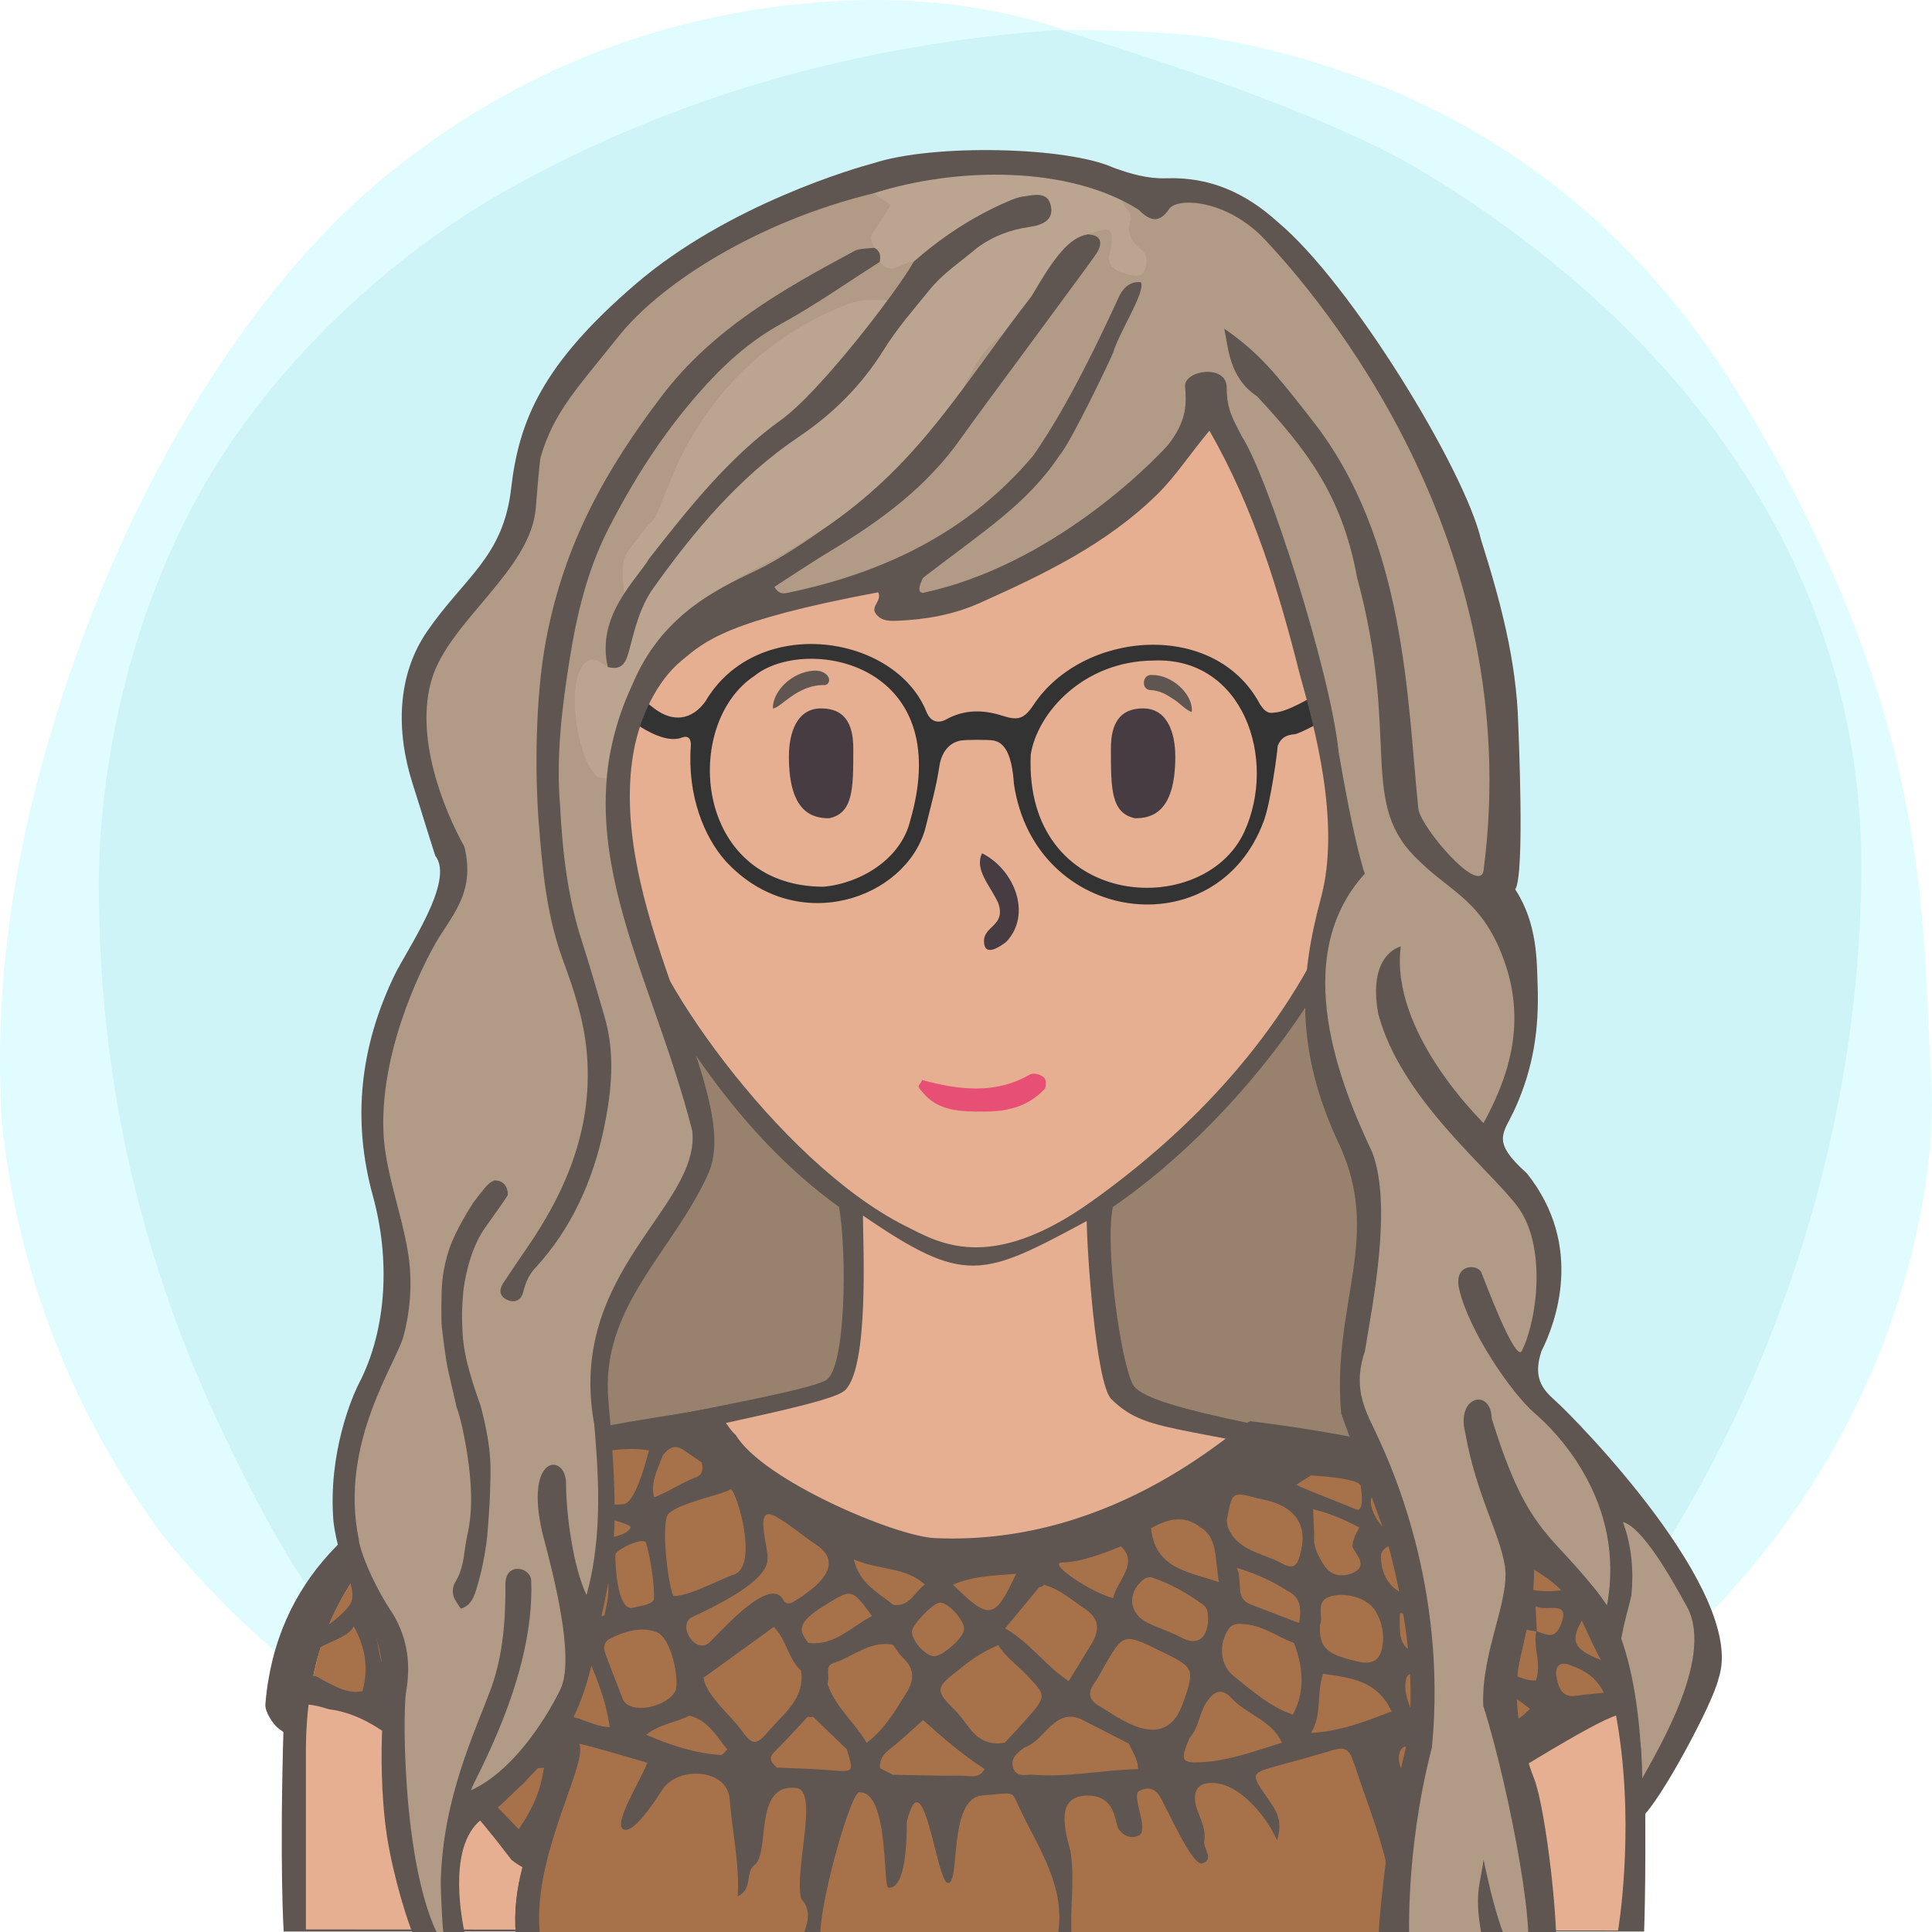 <?xml version="1.0" encoding="UTF-8"?>
<svg width="240px" height="240px" viewBox="0 0 240 240" version="1.1" xmlns="http://www.w3.org/2000/svg" xmlns:xlink="http://www.w3.org/1999/xlink">
  <title>Beste Freundin gesucht</title>
  <desc>Profilbild</desc>
  <g id="beste-freundin-gesucht" stroke="none" stroke-width="1" fill="none" fill-rule="evenodd">
    <g fill="none" fill-rule="evenodd">
        <path fill="#E0FCFF" d="M239.919,134.308 C241.162,153.816 229.215,227.784 119.966,239.778 C107.376,240.801 91.116,238.421 73.512,229.716 L70.166,227.784 C48.166,217.709 32.063,205.38 20.226,190.756 C9.026,175.619 2.295,158.277 0.25,139.719 C-0.993,120.21 2.363,99.697 11.237,76.672 C20.11,53.648 33.526,33.512 48.192,21.632 C62.859,9.752 79.517,2.745 98.132,0.616 C110.542,-0.803 121.903,0.229 132.215,3.714 C141.256,3.779 147.637,4.153 151.36,4.836 C172.633,8.738 198.376,19.798 216.309,49.488 C240.53,89.588 238.676,114.799 239.919,134.308 Z"/>
        <path fill="#CEF4F8" d="M131.682,3.697 C153.137,10.258 168.153,16.128 176.728,21.308 C212.772,43.078 231.222,74.142 231.222,107.547 C231.222,140.935 219.745,176.053 199.239,203.013 C194.35,209.441 186.113,217.023 174.529,225.761 C152.192,235.106 134.015,239.778 120,239.778 C105.985,239.778 88.75,235.544 68.294,227.074 C60.428,221.353 55.199,217.218 52.607,214.671 C39.783,202.071 33.301,189.66 27.998,178.611 C17.633,157.012 12.278,134.629 12.278,109.879 C12.278,96.555 15.529,77.178 25.631,59.817 C34.294,44.927 48.652,31.63 62.877,23.647 C83.417,12.12 106.352,5.47 131.682,3.697 Z"/>
    </g>
    <!-- Hair --><!-- wellig --><path d="M117.5,218 C151.466,218 178,206.639 178,155 C178,103.361 151.466,34 117.5,34 C83.534,34 67,72.861 67,124.5 C67,176.139 83.534,218 117.5,218 Z" fill="#b19b86"></path><path d="M117.5,218 C151.466,218 178,206.639 178,155 C178,103.361 151.466,34 117.5,34 C83.534,34 67,72.861 67,124.5 C67,176.139 83.534,218 117.5,218 Z" fill="#98826d"></path><!-- Head --><!-- Gesicht normal --><path d="M204.239,215.941 C203.891,200.941 193.503,185.068 175.905,181.12 C158.308,177.171 142.239,174.941 140.711,171.961 C139.183,168.98 137.239,154.941 138.239,149.941 C149.731,142.039 161.239,128.941 167.466,115.759 C172.494,112.941 175.264,105.123 177.239,97.941 C179.215,90.759 178.06,83.439 172.494,83.439 L170.239,83.439 C170.239,83.439 169.035,73.328 167.239,67.941 C157.239,42.941 134.606,34.061 111.622,37.832 C98.694,40.346 77.146,52.555 73.017,75.72 C72.657,78.413 72.298,84.337 72.298,84.337 C72.298,84.337 69.964,83.8 68.887,84.337 C63.239,86.941 65.239,94.941 66.239,98.941 C68.574,105.82 71.239,109.941 76.787,114.862 C83.239,126.941 91.311,140.604 104.239,149.941 C105.239,155.941 105.049,169.903 102.644,171.422 C100.239,172.941 81.859,175.863 64.239,179.941 C46.62,184.019 35.778,196.163 35.239,213.941 C34.701,231.719 35.239,239.941 35.239,239.941 L201.239,239.941 L204.239,239.941 C204.239,239.941 204.588,230.941 204.239,215.941 Z" fill="#5F5551"></path><path d="M178,184.678 C147,176.356 143,178.678 138.056,173.804 C136.106,171.881 135,154.91 135,151.678 C122,158.678 119.866,159.678 107.197,151 C107.197,154.412 108,169.678 105,172.678 C102,175.678 57,181.322 48,191 C40.647,198.907 38,207.406 38,217.678 C38,220.336 38,239.678 38,239.678 L169.291,239.792 L201,239.819 C201,239.819 209,193 178,184.678 Z" fill="#e7af91"></path><path d="M79.505,112.314 C70.505,110.386 66.505,94.314 68.505,88.314 C69.505,85.607 75.616,87.582 75.616,87.582 C75.616,87.582 75.725,70.427 83.505,60.314 C93.505,47.314 108.108,40 122.841,40 C134.505,40 141.654,43.413 150.505,49.314 C168.505,61.314 168.809,87.942 168.809,87.942 C168.809,87.942 171.148,87.176 172.58,87.044 C180.505,86.314 172.58,112.314 165.936,113.261 C159.505,128.314 148.169,140.314 135.505,149.314 C122.841,158.314 116.505,154.314 112.505,152.314 C96.505,144.314 79.505,119.314 79.505,112.314 Z" fill="#e7af91"></path><path d="M67.087,240.446 C66.087,231.446 72.087,220.943 72.087,217.446 C72.087,215.446 69.667,211.976 70.087,213.446 C72.087,220.446 63.087,228.446 64.087,240.446 L67.087,240.446 Z" fill="#5F5551"></path><path d="M171.078,240.446 C170.078,231.446 176.078,220.943 176.078,217.446 C176.078,215.446 173.658,212.976 174.078,214.446 C176.078,221.446 167.078,228.446 168.078,240.446 L171.078,240.446 Z" fill="#5F5551" transform="translate(172.039, 227.223) scale(-1, 1) translate(-172.039, -227.223) "></path><path d="M141,101.648 C138,101 138,98 138,93 C138,90 139,88 142,88 C145,88 146,91 146,94 C146,101 143,101.648 141,101.648 Z" fill="#463C42"></path><path d="M101,101.648 C98,101 98,98 98,93 C98,90 99,88 102,88 C105,88 106,91 106,94 C106,101 103,101.648 101,101.648 Z" fill="#463C42" transform="translate(102, 94.824) scale(-1, 1) translate(-102, -94.824) "></path><path d="M128.004,133.448 C128.363,133.267 129.261,133.448 129.62,133.807 C129.98,133.985 129.98,134.883 129.8,135.244 C127.645,137.576 124.944,138.084 122.222,138.084 C119.5,138.084 116.512,138.115 114.537,135.603 C113.687,134.698 114.358,134.883 114.537,134.165 C119.206,135.422 123.695,135.96 128.004,133.448 Z" fill="#E84F74"></path><path d="M125,117 C124.252,117.573 122.234,119 122.234,116.888 C122.234,115 125,115 124,112.162 C123,110 121,108 122,106 C126,108 128.252,113.573 125,117 Z" fill="#463C42"></path><path d="M100.973,83.32 C101.71,83.254 102.321,83.442 102.719,83.848 C103.146,84.288 103.098,84.947 102.499,85.101 C99,85 96.984,88.001 96,88 C96.014,85.769 98.38,83.547 100.973,83.32 Z" fill="#5F5551"></path><path d="M142.774,85.917 C141.701,85.858 141.721,84.008 142.907,84.035 C145.299,83.758 148.242,85.917 148.242,88.175 C147.625,88.098 146.613,87.211 146.076,86.92 C144.803,86.229 144.124,85.876 142.774,85.917 Z" fill="#5F5551" transform="translate(145.117, 86.093) rotate(5) translate(-145.117, -86.093) "></path><!-- Outfit --><path d="M70.82,215.229 C68.128,223.959 66.408,228.568 65.659,229.056 C64.536,229.787 44.665,209.704 38.895,208.22 C39.518,205.981 40.293,199.993 46.902,192.22 C52.531,185.664 72.86,179.129 87.752,178.565 C93.254,182.283 99.616,192.732 117.389,194.477 C129.237,195.64 142.166,190.524 156.177,179.129 C182.508,181.08 197.117,191.72 200.002,211.047 L173.515,227.651 L169.604,215.229 C149.213,225.945 87.111,221.728 70.82,215.229 Z" fill="#a7714a"></path><path d="M71.096,215.058 C71.096,216.122 64.636,238.95 65.264,240 C68.96,246.172 155.678,247.808 174.742,240 C171.331,222.938 169.276,214.624 168.576,215.058 C155.143,223.374 101.858,224.311 71.096,215.058 Z" fill="#a7714a"></path><path d="M201.294,207.098 C194.727,204.832 194.472,204.198 197.852,199.185 C200.674,202.146 201.269,203.456 201.294,207.098 Z M193.351,208.294 C193.114,207.059 193.726,206.372 194.927,206.804 C196.533,207.381 198.134,208.108 199.244,210.273 C197.765,210.434 196.832,210.492 195.916,210.646 C194.007,210.97 193.614,209.673 193.351,208.294 Z M190.743,199.508 C192.032,200.31 195.127,198.629 193.923,201.754 C193.161,203.732 192.148,203.075 190.911,202.642 C190.864,201.746 190.815,200.844 190.743,199.508 Z M185.974,207.467 C183.799,207.277 183.549,205.871 183.77,204.036 C184.02,201.957 185.403,201.85 186.954,202.018 C188.261,202.16 189.552,202.445 190.849,202.67 C190.392,204.619 191.557,206.574 190.8,208.755 C189.072,208.843 187.648,207.612 185.974,207.467 Z M184.261,210.81 C185.398,209.504 187.346,210.072 190.044,212.274 C188.54,214.003 186.617,214.386 184.916,215.901 C184.337,213.912 182.812,212.473 184.261,210.81 Z M174.635,208.699 C174.76,208.08 175.139,207.805 175.751,207.844 C178.987,208.047 182.069,211.294 181.999,214.416 C181.955,216.383 181.038,217.048 179.131,216.498 C176.716,215.802 174.112,211.277 174.635,208.699 Z M173.894,217.624 C174.602,215.587 178.317,218.768 180.951,219.111 C178.533,221.205 176.863,222.652 175.192,224.098 C175.751,221.939 173.186,219.66 173.894,217.624 Z M178.915,201.337 C181.912,201.932 182.081,202.148 181.802,205.019 C181.736,205.698 181.543,206.338 180.793,207.116 C173.81,204.955 173.81,204.955 173.894,200.372 C175.586,200.696 177.252,201.006 178.915,201.337 Z M179.936,192.494 C180.485,192.969 181.369,195.208 181.915,197.689 C180.191,198.405 178.431,198.787 176.519,198.567 C175.41,198.438 174.407,198.129 173.515,197.52 C172.076,196.537 171.566,194.864 171.537,193.417 C171.483,190.729 178.695,191.419 179.936,192.494 Z M164.363,207.925 C167.738,208.419 171.085,208.708 172.861,212.606 C169.527,213.862 166.565,215.071 162.857,215.275 C164.286,212.964 163.493,210.389 164.363,207.925 Z M159.254,194.214 C156.899,192.912 153.727,192.705 152.519,189.698 C152.478,189.429 152.437,189.158 152.395,188.888 C153.042,185.26 153.043,185.259 156.237,186.132 C156.884,186.308 162.857,186.89 161.654,192.499 C161.255,194.358 160.858,195.1 159.254,194.214 Z M159.912,197.613 C161.726,198.469 161.633,200.014 161.383,201.616 L155.391,199.322 C153.324,198.558 154.43,196.579 153.647,194.755 C156.228,195.569 158.133,196.448 159.912,197.613 Z M153.223,208.182 C151.522,206.828 151.373,204.204 152.603,202.392 C153.176,201.549 153.969,201.706 154.761,201.778 C156.98,201.982 158.739,203.366 160.75,204.105 C161.883,207.089 162.163,210.058 160.606,213 C157.735,212.017 155.523,210.011 153.223,208.182 Z M149.257,218.908 C146.723,219.038 146.597,218.68 147.767,215.889 C148.914,214.658 148.947,212.905 149.816,211.551 C150.652,210.25 151.65,209.484 153.012,210.97 C154.895,213.025 158.019,213.699 159.24,216.49 C159.574,216.117 159.778,215.692 159.927,215.249 C159.778,215.692 159.575,216.117 159.24,216.49 C155.958,217.493 152.721,218.732 149.257,218.908 Z M136.719,212.027 C135.388,211.295 134.986,210.432 135.93,209.111 C136.399,208.454 136.764,207.723 137.166,207.02 C139.531,202.884 139.596,202.863 144.053,205.044 C148.339,207.141 148.535,207.178 146.895,211.714 C144.602,218.059 138.566,213.044 136.719,212.027 Z M125.89,219.695 C125.419,218.442 126.386,217.764 127.226,217.093 C128.803,216.537 129.666,215.088 130.895,214.103 C132.14,213.105 133.227,213.008 134.545,213.69 C136.436,214.667 138.336,215.631 140.231,216.601 C140.617,217.556 141.356,218.383 141.369,219.767 C136.981,219.854 132.706,220.826 128.337,220.468 C127.483,220.399 126.327,220.857 125.89,219.695 Z M120.555,214.831 C119.889,214 119.29,213.099 118.537,212.354 C116.333,210.175 116.233,209.702 118.402,207.97 C120.058,206.646 121.718,205.271 124.012,204.375 C124.906,205.819 126.331,206.819 127.519,208.061 C130.016,210.668 130.012,210.686 127.553,213.507 C126.674,214.514 125.745,215.48 124.84,216.464 C123.039,216.839 121.654,216.201 120.555,214.831 Z M110.94,220.47 C110.402,220.204 109.865,219.937 109.327,219.67 C109.229,218.647 109.667,217.96 110.494,217.322 C111.862,216.267 113.105,215.056 114.68,213.665 C116.883,215.682 119.457,217.904 122.309,219.758 C121.651,221.043 120.427,220.568 119.437,220.578 C116.606,220.609 113.773,220.514 110.94,220.47 Z M102.779,209.152 C103.143,208.328 102.407,206.964 103.452,206.63 C105.931,205.837 108.032,203.792 110.915,204.305 C111.317,204.838 111.651,205.439 112.129,205.887 C113.541,207.207 113.662,208.56 112.647,210.209 C111.23,212.513 109.867,214.833 107.653,216.504 C106.18,213.954 103.733,212.04 102.779,209.152 Z M96.49,219.573 C95.914,218.994 95.326,218.493 96.209,217.624 C97.638,216.219 98.968,214.716 100.339,213.255 C100.562,213.322 100.786,213.326 101.01,213.268 C102.404,214.614 103.799,215.958 105.192,217.304 C106.071,220.195 106.076,220.145 103.183,219.904 C100.958,219.718 98.721,219.677 96.49,219.573 Z M87.401,208.408 L96.126,202.105 C97.688,203.648 97.879,206.034 99.512,207.531 C100.012,210.98 97.381,212.84 95.517,215.009 C93.821,216.981 93.454,216.808 91.936,214.717 C90.875,213.254 87.618,210.476 87.401,208.408 Z M80.269,215.501 C82.041,214.109 84.007,213.993 85.643,213.123 C87.971,213.684 88.988,215.692 90.35,217.32 C90.073,217.562 89.783,218.028 89.523,218.012 C86.33,217.811 83.363,216.818 80.269,215.501 Z M75.185,205.381 C74.947,204.724 75,203.973 75.683,203.615 C77.517,202.648 79.617,202.029 81.52,202.729 C83.458,203.443 84.381,208.605 83.927,210.004 C82.935,212.091 78.115,213.123 77.327,210.981 C76.638,209.105 75.863,207.26 75.185,205.381 Z M67.088,209.771 C64.905,204.922 71.651,202.847 72.59,204.922 C73.856,207.724 75.282,211.076 75.738,214.558 C73.115,214.437 71.501,212.648 69,213.318 C67.749,213.653 67.66,211.04 67.088,209.771 Z M59.52,222.12 C61.886,220.462 64.325,219.783 67.564,219.597 C67.131,222.676 66.102,224.741 64.448,227.234 C62.423,225.15 60.78,223.446 59.52,222.12 Z M60.296,209.436 C65.436,207.894 65.948,214.274 66.444,215.781 C63.568,216.84 61.003,217.925 58.156,218.489 C57.793,216.956 57.39,215.545 57.131,214.108 C56.517,210.682 56.863,210.466 60.296,209.436 Z M57.373,193.872 C57.373,193.872 60.443,193.813 61.295,193.866 C63.278,193.989 64.11,194.92 64.448,196.81 C64.946,199.591 65.492,202.167 63.4,204.728 C62.206,206.189 60.755,205.936 59.415,206.171 C58.015,206.416 57.738,204.883 57.538,203.958 C57.017,201.542 55.897,199.263 56.959,196.542 C57.326,195.601 57.411,194.896 57.373,193.872 Z M68.434,181.833 C68.434,184.45 68.319,186.731 68.47,188.994 C68.586,190.73 68.032,191.393 66.247,191.438 C63.457,191.509 57.2,191.693 57.2,191.693 C57.097,190.593 57.019,190.444 56.938,189.357 C56.569,184.446 56.624,184.422 61.566,183.311 C63.666,182.839 65.774,182.404 68.434,181.833 Z M75.087,200.674 C72.85,201.216 70.618,201.755 68.313,202.312 C67.144,201.545 67.342,200.184 67.126,199.096 C66.205,194.461 66.534,194.115 71.327,193.895 C74.956,193.728 75.686,194.394 75.563,197.943 C75.531,198.858 75.253,199.764 75.087,200.674 Z M78.362,189.678 C77.839,191.177 73.516,191.296 72.387,191.304 C70.894,191.316 70.199,190.541 70.262,189.104 C70.297,188.275 70.912,188.015 71.629,188.056 C72.961,188.135 77.447,188.887 78.362,189.678 Z M80.632,180.168 C80.532,180.381 79.058,186.763 77.413,186.868 C75.336,187.002 73.004,186.775 71.167,185.607 C69.604,184.614 70.872,180.619 72.189,180.534 C75.002,180.353 77.793,179.692 80.632,180.168 Z M78.663,199.717 C76.551,200.333 76.399,193.511 76.449,193.116 C76.53,192.483 79.996,190.807 80.269,191.693 C80.744,193.237 81.364,196.98 81.232,198.609 C81.17,199.349 79.411,199.499 78.663,199.717 Z M84.935,180.137 C85.672,180.643 86.411,181.145 87.149,181.648 C87.395,182.507 87.311,183.222 86.331,183.572 C84.823,184.111 82.998,185.368 81.249,186.001 C80.824,184.329 81.497,182.881 82.347,180.786 C83.031,179.866 83.822,179.373 84.935,180.137 Z M91.165,195.598 C89.472,196.165 85.706,198.263 83.641,198.276 C82.899,196.535 82.093,189.015 83.039,188.046 C84.409,186.64 90.121,185.601 90.758,184.981 C91.528,185.222 94.3,194.547 91.165,195.598 Z M96.368,188.385 C98.139,189.384 99.677,190.748 101.371,191.873 C105.707,194.755 99.878,198.131 98.633,198.948 C98.1,199.299 97.586,199.282 97.278,198.712 C95.695,195.791 89.916,202.243 88.215,203.952 C86.437,205.737 84.004,201.805 86.001,200.867 C88.556,199.669 95.255,196.548 95.343,193.753 C95.544,192.333 93.488,186.764 96.368,188.385 Z M100.424,204.095 C99.266,202.628 98.868,201.616 102.381,199.465 C105.804,197.368 105.741,197.23 108.335,200.747 C105.779,202.051 103.704,204.475 100.424,204.095 Z M110.966,199.355 C109.181,197.871 106.844,196.877 106.054,193.707 C109.217,195.087 112.469,194.614 114.881,196.837 C113.608,197.727 113.023,199.671 110.966,199.355 Z M119.76,202.4 C119.721,203.413 117.191,205.692 116.058,205.736 C115.031,205.777 113.293,203.878 113.279,202.702 C113.269,201.873 115.844,199.171 116.719,199.091 C117.752,198.998 119.806,201.232 119.76,202.4 Z M126.229,195.501 C123.562,201.212 122.926,201.321 118.389,196.857 C118.155,197.112 117.923,197.303 117.689,197.458 C117.923,197.303 118.155,197.112 118.389,196.857 C120.884,195.731 123.579,195.743 126.229,195.501 Z M129.668,196.859 C131.681,197.41 133.19,198.801 134.862,199.924 C136.574,201.076 136.602,202.506 135.646,204.115 C134.756,205.611 133.83,207.086 132.759,208.836 C129.84,206.91 127.941,204.04 124.858,202.282 C126.364,200.464 127.735,198.808 129.105,197.154 C129.348,197.16 129.536,197.062 129.668,196.859 Z M139.241,192.095 C141.569,194.175 138.657,196.474 138.288,198.519 C135.791,197.954 129.82,194.086 132.016,194.086 C134.196,194.086 137.425,192.849 139.241,192.095 Z M143.07,195.951 C145.392,196.705 147.485,197.914 149.452,199.34 C150.083,199.797 150.028,200.5 150.071,200.912 C150.106,203.129 149.065,204.654 146.754,203.427 C145.449,202.735 144.018,202.285 142.677,201.653 C140.247,200.509 139.934,197.955 142.008,196.242 C142.271,196.024 142.773,195.854 143.07,195.951 Z M150.952,192.879 L150.972,192.918 C151.097,193.975 151.222,195.03 151.4,196.536 C147.588,195.224 143.496,194.875 142.99,189.836 C145.031,188.694 147.077,188.107 149.154,189.756 C150.361,190.453 150.747,191.614 150.952,192.879 Z M162.857,183.281 C162.857,183.281 168.832,183.596 169.018,184.546 C169.202,185.496 169.415,187.922 168.458,187.501 C167.503,187.078 162.352,185.074 161.687,184.758 L161.021,184.441 L162.857,183.281 Z M170.904,200.184 C171.65,201.471 171.985,202.968 171.742,204.456 C171.435,206.333 170.497,206.834 168.554,206.378 C164.709,205.476 163.868,204.663 163.971,201.857 C164.485,200.719 163.196,198.798 165.47,198.258 C167.415,197.796 169.967,198.57 170.904,200.184 Z M164.446,194.396 C163.747,193.273 163.099,192.135 163.255,190.738 C163.211,189.651 163.167,188.563 163.122,187.476 C165.141,187.967 167.032,188.776 168.859,189.745 C168.451,190.524 168.002,191.287 168.01,192.206 C168.569,193.199 169.773,194.446 168.343,195.244 C167.181,195.891 165.45,196.012 164.446,194.396 Z M178.283,186.053 C178.283,186.053 180.039,190.177 178.872,190.12 C177.703,190.062 173.558,190.704 172.39,190.12 C171.221,189.535 169.946,187.108 170.372,186.053 C170.796,184.999 175.16,185.434 178.283,186.053 Z M181.932,186.571 C187.367,188.618 187.593,189.513 184.019,195.908 C182.979,192.692 180.005,190.333 181.407,186.672 C181.671,186.617 181.825,186.531 181.932,186.571 Z M190.536,191.181 C192.099,192.21 197.006,195.527 195.746,196.689 C193.639,198.629 187.389,197.359 186.913,195.819 C186.363,194.037 187.792,192.564 188.787,191.149 C189.312,190.401 189.968,190.808 190.536,191.181 Z M47.467,206.655 C47.273,206.157 47.181,205.617 47.077,205.089 C45.801,198.633 46.087,199.913 51.995,199.222 C53.501,199.044 54.28,199.904 54.55,201.241 C54.919,203.063 55.595,204.852 55.415,207.097 C53.766,206.996 52.324,207.311 50.893,208.145 C49.213,209.124 48.182,208.497 47.467,206.655 Z M54.869,214.889 C54.955,215.404 55.051,215.917 55.228,216.903 C52.677,215.707 50.835,214.298 49.318,212.289 C54.076,210.157 54.075,210.157 54.869,214.889 Z M51.181,190.365 C52.375,190.133 53.911,188.319 54.811,190.724 C55.708,193.118 54.848,195.364 52.728,196.04 C51.458,196.445 50.082,196.518 48.753,196.74 C47.075,196.693 45.963,195.913 45.471,194.289 C44.955,192.583 46.437,192.219 47.395,191.704 C48.563,191.076 49.875,190.618 51.181,190.365 Z M41.009,209.164 C38.767,208.001 39.243,207.889 37.609,208.755 C36.142,204.285 42.84,204.375 43.947,202.022 C45.416,204.711 45.816,207.314 45.02,210.094 C43.409,210.369 42.179,209.772 41.009,209.164 Z M42.982,195.303 C42.982,195.303 44.239,197.651 43.601,199.088 C42.964,200.525 38.838,203.399 37.988,203.632 C37.139,203.863 37.883,202.105 37.883,202.105 L42.982,195.303 Z M155.391,176.553 C154.224,176.405 139.241,192.095 116.139,191.07 C111.193,190.851 94.701,183.837 91.395,178.248 C90.058,177.152 89.553,174.663 87.267,175.112 C75.738,177.376 35.55,180.137 32.965,211.714 C32.889,212.636 33.984,214.446 35.023,215.009 C36.378,216.343 33.099,209.771 40.833,212.325 C43.009,212.586 44.961,213.427 46.807,214.567 C53.656,218.795 58.754,224.773 63.552,231.053 C65.628,232.635 66.509,232.667 67.137,230.775 C68.508,226.65 70.564,216.27 71.44,216.477 C74.419,217.177 77.345,218.101 80.416,218.976 C79.544,221.232 76.317,226.299 77.341,227.166 C78.508,228.154 81.412,223.68 82.283,222.318 C84.175,219.357 90.35,219.662 90.641,223.487 C90.951,227.564 91.893,231.448 91.64,235.582 C93.589,234.613 92.504,232.682 93.705,231.694 C95.758,230.208 93.488,221.47 98.926,222.109 C101.773,222.443 98.633,232.242 99.523,235.873 C100.951,237.426 100.257,239.046 99.677,240.663 C100.713,241.393 101.823,241.804 101.903,240.001 C102.118,235.195 105.711,222.699 106.725,222.648 C110.467,222.454 109.654,234.428 110.357,234.492 C112.538,234.694 112.646,228.618 112.643,226.333 C114.68,218.012 116.329,233.5 117.689,233.889 C119.363,234.369 117.689,223.415 121.983,223.046 C126.278,222.676 125.634,222.432 126.611,224.524 C129.004,229.639 132.528,234.432 131.368,240.587 C131.941,240.783 132.402,241.667 133.137,240.875 C132.859,237.315 133.534,233.748 133.013,230.182 C132.82,228.857 130.533,223.265 134.831,223.061 C138.746,222.876 138.426,226.492 138.974,227.234 C139.556,228.02 140.423,228.491 141.462,228.01 C142.803,227.387 140.523,223.047 141.471,222.504 C142.439,221.949 143.396,222.122 143.982,223.015 C144.939,224.471 148.08,231.896 149.362,231.469 C150.898,230.958 149.439,229.642 149.593,228.719 C149.831,227.278 149.192,226.118 148.735,224.861 C148.227,223.471 148.232,221.774 149.94,221.522 C153.647,220.979 157.363,225.666 158.636,228.6 C159.461,226.051 158.391,224.729 157.488,223.423 C155.291,220.245 155.271,220.27 159.128,219.234 C161.085,218.708 163.038,218.165 164.979,217.586 C166.18,217.227 167.372,216.706 167.963,218.433 C168.104,218.848 171.76,228.178 172.764,229.875 C190.144,218.645 199.654,213.02 201.294,213 C203.326,212.975 202.352,212.131 202.622,214.717 C202.853,216.936 204.796,215.278 204.796,213.318 C198.71,187.16 186.849,180.534 155.391,176.553 Z" fill="#5F5551"></path><path d="M171.069,240.353 C170.069,231.353 176.069,220.85 176.069,217.353 C176.069,215.353 173.649,212.883 174.069,214.353 C176.069,221.353 167.069,228.353 168.069,240.353 L171.069,240.353 Z" fill="#5F5551" transform="translate(172.03, 227.13) scale(-1, 1) translate(-172.03, -227.13) "></path><path d="M67.078,240.353 C66.078,231.353 72.078,220.85 72.078,217.353 C72.078,215.353 69.658,211.883 70.078,213.353 C72.078,220.353 63.078,228.353 64.078,240.353 L67.078,240.353 Z" fill="#5F5551"></path><!-- Makeup --><!-- mu 3-8 Manipuliert in Hauptdatei-->
<!-- Extras --><g><path d="M154.542,103.394 C149.411,114.37 127.174,113.005 128.043,93.729 C128.881,88.487 134.641,82.109 143.302,82.055 C154.379,81.566 158.766,94.264 154.542,103.394 M113.058,101.982 C111.897,106.758 106.806,109.778 102.251,110.154 C86.124,110.073 84.698,89.905 93.728,83.955 C99.974,78.897 118.867,82.136 113.058,101.982 M170.524,81.779 C169.372,82.291 161.256,88.406 158.325,88.513 C157.333,88.728 156.946,88.078 156.529,87.509 C150.953,76.929 134.441,78.294 128.34,87.638 C127.195,89.315 126.46,89.534 124.531,88.914 C122.154,88.15 119.819,88.112 117.541,89.367 C116.532,89.922 115.603,89.652 115.099,88.46 C111.275,78.806 94.061,76.183 87.626,87.137 C85.948,89.461 83.597,89.765 81.293,88.022 C77.927,85.476 75.809,82.58 74.719,81.169 C73.987,80.224 73.332,79.928 72.278,80.217 C72.201,81.329 71.942,82.436 72.013,83.55 C72.922,84.831 80.803,93.131 84.697,91.626 C85.644,91.26 85.865,91.993 85.817,92.641 C85.365,98.833 87.481,103.991 90.148,106.976 C98.922,116.495 112.564,111.665 114.954,102.888 C115.569,100.333 116.308,97.793 116.688,95.203 C116.947,93.448 117.907,92.246 119.356,91.991 C119.966,91.884 122.703,91.863 123.428,91.991 C124.665,92.226 125.695,93.44 125.951,97.366 C128.512,114.858 151.142,117.887 156.992,101.981 C157.881,99.566 158.673,93.455 158.719,92.672 C158.966,92.073 159.346,91.312 160.827,91.21 C162.137,91.014 170.887,85.924 172.069,84.328 C172.109,84.252 172.419,84.017 172.6,83.287 C172.457,81.896 171.42,81.587 170.524,81.779" fill="#333333"></path></g><!-- Hair --><!-- wellig --><g><path d="M189.503,171.4 C189.761,171.262 192.199,166.723 191.828,156.046 C191.662,151.264 185.199,147.539 184.611,142.026 C184.338,139.463 189.141,132.369 189.503,125.198 C189.865,118.027 184.611,111.33 184.611,111.33 C187.472,95.752 188.183,64.028 157.82,28.248 C156.999,27.701 124.665,8.842 90.946,29.669 C85.38,32.013 66.529,44.883 65.032,61.481 C61.254,72.32 49.985,80.266 50.869,89.629 C51.753,98.991 54.042,104.196 56.795,109.16 C41.744,140.618 47.455,146.391 48.677,156.046 C51.137,165.611 34.724,181.572 47.628,200.463 C49.843,204.883 47.085,220.933 49.239,226.529 C50.124,229.897 52.101,239.033 55.199,241.41 C54.473,228.719 63.199,220.654 68.495,215.41 C73.79,210.166 74.868,198.807 75.868,190.699 C76.867,182.591 74.277,176.08 74.277,171.4 C74.277,161.814 87.238,148.383 86.615,145.757 C90,140 65,94.608 86.615,79 C86.673,78.944 97,75 110.3,72.285 C112.379,72.323 112.347,75.819 112.436,75.859 C136.685,69.137 147.189,54.402 149.352,49.4 C156.089,54.616 164.995,95.563 166.543,105.624 C162,117 163.61,129.28 169.962,148.399 C172.952,157.396 169.258,165.932 167.7,173.054 C168.375,181.451 171.523,184.838 173.306,189.71 C179.24,205.925 173.274,234.67 173.306,234.36 C173.313,234.288 173.689,241.348 175.223,241.41 C180.304,241.613 191.733,243.41 191.828,242.562 C193.27,229.676 179.133,199.111 191.828,193.858 C192.431,193.608 204,193.858 204,223 C205.006,221.819 205.891,220.646 206.666,219.48 C223.597,194 187.27,172.597 189.503,171.4 Z" fill="#b19b86"></path><path d="M105.743,37.641 C89.715,43.515 84.412,56.989 83.367,59.503 C79.947,67.722 83.031,61.448 77.923,68.612 C76.245,70.965 78.839,78.228 78.111,80.954 C77.721,82.414 77.162,83.307 75.504,82.856 C74.295,81.962 73.116,81.252 72.114,83.135 C70.556,86.062 71.728,94.113 74.121,96.42 C74.377,96.668 74.928,96.605 75.342,96.686 C75.494,92.616 77.148,88.988 78.688,85.331 C79.455,83.51 79.945,81.478 81.508,80.143 C85.582,76.661 89.312,72.76 94.289,70.4 C97.34,68.955 100.142,66.973 103.034,65.197 C109.994,60.923 116.262,56.016 119.705,48.191 C120.716,45.894 122.135,43.466 124.044,41.967 C125.93,40.484 127.196,38.856 128.145,36.796 C128.135,36.696 128.107,36.626 128.09,36.538 C128.107,36.626 128.135,36.696 128.145,36.796 C128.992,35.384 129.838,33.97 130.685,32.557 C132.169,31.407 133.654,30.259 135.137,29.11 C137.973,28.133 138.273,28.274 138.06,30.556 C138.007,31.107 137.649,31.676 137.737,32.184 C137.966,33.522 139.158,33.821 140.238,34.107 C140.903,34.284 141.783,34.402 142.14,33.693 C142.596,32.787 142.542,31.581 141.762,30.976 C140.479,29.979 139.95,28.981 140.434,27.353 C140.748,26.3 139.433,25.714 139.316,24.714 C129.159,19.413 118.854,20.726 108.505,24.013 C109.176,24.46 109.847,24.907 110.669,25.454 C109.938,26.585 109.224,27.743 108.454,28.861 C107.966,29.57 108.304,30.158 108.59,30.779 C109.368,31.146 109.4,31.811 109.285,32.533 C110.705,34.382 112.102,32.507 113.51,32.506 C117.007,29.441 120.84,26.905 125.111,25.062 C125.753,24.785 126.425,24.504 127.107,24.412 C128.452,24.228 130.195,23.717 130.554,25.644 C130.892,27.448 129.323,27.985 127.872,28.191 C125.467,28.534 123.284,29.365 121.336,30.821 C119.34,32.522 117.109,33.96 115.446,36.042 C113.494,38.448 108.683,36.564 105.743,37.641 Z" fill="#bba590"></path><path d="M109.285,32.534 C105.226,35.11 101.282,37.899 97.076,40.204 C93.035,42.419 89.815,45.391 86.804,48.819 C82.291,53.956 78.674,59.636 75.575,65.698 C72.963,70.812 71.662,76.29 70.758,81.928 C69.79,87.98 69.067,94.026 69.58,100.163 C69.871,105.846 70.522,111.465 72.281,116.914 C73.282,120.019 74.184,123.157 75.098,126.29 C76.452,130.925 75.972,135.649 75.018,140.19 C73.665,146.636 71.015,152.618 66.458,157.548 C65.645,158.427 65.264,159.416 64.982,160.544 C64.738,161.521 63.936,161.895 63.003,161.473 C62.014,161.025 61.975,160.204 62.525,159.367 C63.538,157.825 64.586,156.307 65.626,154.782 C70.637,147.432 73.765,139.549 72.859,130.399 C72.475,126.519 71.262,122.879 69.944,119.299 C67.9,113.748 67.391,108.158 66.925,102.185 C66.458,96.212 66.458,86.686 67.858,79.346 C70.131,67.437 75.296,58.28 82.212,49.186 C88.543,40.862 97.231,35.952 106.111,31.193 C106.811,30.817 107.759,30.906 108.591,30.779 C109.368,31.146 109.4,31.811 109.285,32.534 Z" fill="#5F5551"></path><path d="M115.446,36.041 C113.494,38.448 111.456,40.762 109.799,43.428 C107.092,47.787 103.525,51.374 99.238,54.256 C91.866,59.212 86.255,65.911 81.147,73.076 C79.47,75.43 78.838,78.228 78.111,80.954 C77.721,82.414 77.162,83.306 75.504,82.857 C74.011,76.441 79.151,71.97 80.634,69.393 C85.559,63.142 90.492,56.846 97.008,52.179 C101.853,48.709 111.542,36.041 113.511,32.506 C117.007,29.442 120.84,26.905 125.112,25.062 C125.753,24.785 126.425,24.504 127.108,24.411 C128.453,24.229 130.194,23.717 130.555,25.644 C130.891,27.448 129.324,27.985 127.872,28.192 C125.467,28.534 123.284,29.365 121.336,30.82 C119.338,32.523 117.109,33.959 115.446,36.041 Z" fill="#5F5551"></path><path d="M63.069,148.485 C63.149,148.302 63.069,146.639 61.479,146.639 C59.889,146.639 61.437,146.648 61.417,146.654 C60.95,146.779 60.545,147.182 60.186,147.61 C59.689,148.202 59.221,148.806 58.78,149.424 C58.567,149.724 56.604,152.797 55.814,155.125 C55.393,156.364 55.1,157.688 54.952,159.065 C54.769,160.771 54.843,164.265 54.846,164.329 C54.907,165.341 55.389,168.847 55.534,169.591 C55.728,170.592 56.603,174.188 56.694,174.74 C57.464,176.718 58.056,180.595 58.208,181.782 C58.298,182.491 58.374,183.203 58.429,183.917 C58.606,186.194 58.566,188.485 58.052,190.707 C57.636,192.506 57.708,194.422 56.772,196.138 C56.716,196.242 56.669,196.348 56.604,196.451 C56.213,197.071 56.17,197.721 56.357,198.347 C56.471,198.728 57.146,199.714 57.265,199.84 C58.599,199.388 58.908,198.291 59.239,197.201 C59.883,195.08 60.285,192.937 60.531,190.784 C60.579,190.353 60.833,186.925 60.865,185.637 C60.94,182.543 61.225,180.478 59.733,174.74 C57.585,168.642 57.412,166.833 57.392,163.111 C57.391,162.593 57.53,160.556 57.585,160.145 C57.943,157.526 58.799,154.538 60.299,152.455 C61.479,150.815 62.989,148.668 63.069,148.485 Z" fill="#5F5551"></path><path d="M191.47,167.879 C193.201,164.446 196.887,154.813 189.677,145.76 C185.125,141.664 186.772,140.891 188.222,137.67 C190.478,132.658 191.216,127.828 191.006,122.276 C190.9,119.437 191.006,114.733 188.226,110.481 C189.442,108.775 188.627,90.824 188.601,89.911 C188.384,82.03 186.34,74.503 183.984,67.064 C181.98,58.396 167.757,35.077 158.723,27.578 C154.701,23.926 150.261,21.965 144.9,22.145 C142.57,22.223 140.484,21.611 138.313,20.829 C132.59,18.223 115.938,17.828 108.473,20.284 C106.534,20.791 90.477,25.378 78.93,35.314 C67.383,45.25 64.476,52.183 63.491,60.707 C62.507,69.231 57.689,71.698 53.054,78.439 C49.308,83.885 49.163,90.831 51.274,97.415 C52.225,100.378 53.12,103.36 54.078,106.321 C56.548,109.437 50.555,117.912 48.96,121.241 C44.745,130.039 43.705,139.073 46.33,148.597 C48.455,156.306 48.113,165.079 44.575,171.891 C43.79,173.403 40.71,180.512 41.427,189.043 C42.049,193.946 44.215,198.043 46.33,202.523 C47.79,205.614 47.748,209.686 47.498,214.329 C47.34,217.251 47.289,223.035 48.084,228.173 C48.798,232.785 50.66,239.242 51.885,241.549 L55.891,242.756 C49.961,235.458 49.991,212.826 50.437,210.242 C51.016,206.894 50.72,203.654 48.785,200.444 C46.33,196.837 44.653,192.481 44.575,191.268 C42.062,179.189 49.425,169.092 50.166,165.824 C50.258,165.415 51.56,160.968 50.701,155.687 C49.843,150.407 47.804,145.481 47.626,140.485 C47.233,129.481 53.392,118.481 53.802,117.717 C55.851,113.896 59.15,111.185 57.689,105.185 C55.108,100.531 51.459,91.553 53.649,84.333 C55.839,77.115 65.99,70.805 66.563,63.04 C66.609,62.417 67.026,57.24 67.155,56.801 C68.825,51.097 71.705,48.249 76.843,41.782 C81.981,35.314 93.88,27.578 108.505,24.013 C118.854,20.727 132.699,20.545 141.45,26.049 C142.737,27.357 143.946,27.887 145.231,25.962 C146.213,24.496 152.385,24.713 157.149,29.782 C163.765,36.818 189.71,66.928 184.286,108.204 C183.662,111.13 176.587,102.878 176.195,100.514 C174.802,86.983 174.667,67.064 163.028,52.235 C158.488,46.414 156.446,43.855 152.081,40.825 C152.608,43.17 152.638,46.89 156.161,49.234 C162.14,55.698 166.658,61.307 168.573,71.698 C174.11,92.231 168.49,99.842 176.452,107.097 C180.296,110.873 184.356,111.974 186.991,119.742 C189.625,127.509 187.206,134.172 184.287,139.509 C183.894,139.078 172.646,128.153 174.008,117.567 C173.916,117.614 169.865,118.539 171.21,125.915 C173.945,136.394 184.905,145.101 188.498,149.857 C192.092,154.614 191.038,163.715 189.098,167.704 C188.385,169.877 184.067,158.107 183.994,158.014 C183.394,156.939 180.446,157.056 181.303,160.284 C182.476,165.255 187.627,172.959 190.7,175.606 C193.24,177.793 202.028,186.5 199.628,199.407 C192.97,190.107 190.071,191.617 185.306,176.206 C185.221,172.415 180.867,173.376 182.007,177.941 C183.392,185.728 186.241,190.285 186.934,194.5 C187.627,198.716 183.984,205.18 184.254,211.896 C187.496,222.001 191.581,243.637 189.098,243.504 C186.615,243.371 184.3,230.866 184.287,230.99 C184.005,233.692 183.086,234.98 183.984,240 C184.882,245.019 174.319,249.278 175.114,242.174 C175.06,241.394 174.461,230.276 177.881,217.056 C179.816,196.956 172.599,181.67 171.21,178.597 C169.819,175.525 167.904,172.772 169.545,167.879 C170.473,162.157 173,149.857 170.473,143.164 C166.608,135 160,119 169.545,108.535 C169.231,107.719 168.067,103.776 166.303,93.504 C165.282,83.409 157.43,58.984 154.24,54.165 C153.31,52.245 152.385,51.091 152.385,48.132 C152.385,45.174 147.05,45.985 147.214,48.026 C147.378,50.067 147.505,52.183 145.121,55.251 C143.178,57.443 130.654,70.244 114.655,73.648 C114.178,73.602 113.938,73.263 114.655,71.786 C122.122,66.025 127.588,62.626 131.615,56.575 C133.068,54.916 138.119,44.311 138.286,43.769 C139.114,41.084 142.339,36.241 141.724,35.056 C140.645,34.938 139.729,35.475 139.101,36.647 C137.012,41.184 132.823,50.216 128.37,56.575 C120.35,66.111 109.786,71.165 97.828,73.648 C97.321,73.753 96.722,73.829 96.199,72.9 C98.489,71.43 100.776,69.882 103.137,68.461 C109.363,64.714 115.139,60.494 119.397,54.414 C121.426,51.518 135.755,32.264 136.254,31.416 C136.995,30.157 136.834,29.232 135.138,29.109 C132.856,29.501 131.09,31.747 128.146,36.796 C119.598,47.735 114.655,57.051 103.034,65.197 C100.212,67.176 96.931,69.445 93.88,70.891 C88.902,73.251 82.109,76.491 78.532,85.093 C69.729,104 80.795,120.075 86,140.485 C87,150 70.319,158.014 73.829,177 C74.237,182.141 75.018,190.459 72.859,198.137 C71.256,194.847 70.319,188.207 70.319,184.281 C70.319,180.512 65.074,180.512 67.383,190.459 C68.887,196.067 71.302,205.665 69.729,209.593 C69.416,210.374 64.975,219.453 58.517,222.392 C58.592,221.545 66.449,208.581 65.99,196.402 C65.99,194.672 62.784,193.969 62.784,196.784 C62.784,199.599 62.784,204.74 61.053,209.593 C58.978,215.221 55.03,223.298 54.756,233.616 C54.732,234.526 54.915,238.772 55.068,240 L57.689,240 C56.758,235.39 56.226,228.17 60.317,225.658 C62.157,224.528 63.485,222.876 65.074,221.496 C66.825,219.397 71.819,215.849 73.829,205.18 C75.841,194.511 77.329,193.179 75.579,174 C74.514,162.33 83.632,155.532 88,145.757 C92.361,135.997 75.868,114 78.532,94.476 C79.253,89.193 81.658,84.557 84.634,82.089 C87.608,79.622 90.214,77.115 109.095,73.578 C109.588,74.635 108.152,75.293 108.768,76.191 C109.433,77.162 110.47,77.154 111.438,77.115 C114.992,76.971 118.45,76.367 121.736,74.894 C129.639,71.352 137.412,67.63 143.726,61.442 C146.067,59.147 147.816,56.392 150.239,53.501 C155.779,63.154 158.847,73.405 161.479,83.825 C163.183,89.968 166.628,102.14 164.097,111.529 C161.479,121.241 160.801,130.317 166.303,142.036 C171.805,153.754 165.401,161.884 166.608,175.606 C166.608,175.606 170.493,186.209 171.805,189.816 C172.646,192.125 177.018,207.865 174.409,218.072 C173.149,222.996 171.054,237.693 171.21,242.756 C171.736,247.2 192.472,248.877 193.201,244.482 C193.871,240.447 192.056,224.746 190.567,220.929 C188.957,216.803 188.037,212.063 188.568,207.513 C188.8,205.531 190.654,199.599 190.567,194.999 C196.581,198.534 196.079,201.667 199.628,207.513 C199.86,207.897 200.779,206.76 201.6,202.523 C201.721,201.707 202.636,198.467 202.661,198.137 C202.939,195.312 202.744,192.138 201.6,189.063 C204.027,189.737 207.523,195.89 209.361,199.241 C213.201,205.383 206.108,217.044 204,220.929 C203.768,208.039 202.25,224.782 204,225.658 C206.042,224.096 212.828,211.582 213.484,208.513 C217.092,197.961 195.589,176.111 193.201,174 C191.504,172.5 190.442,171.07 191.47,167.879 Z" fill="#5F5551"></path></g>    </g>
</svg>
